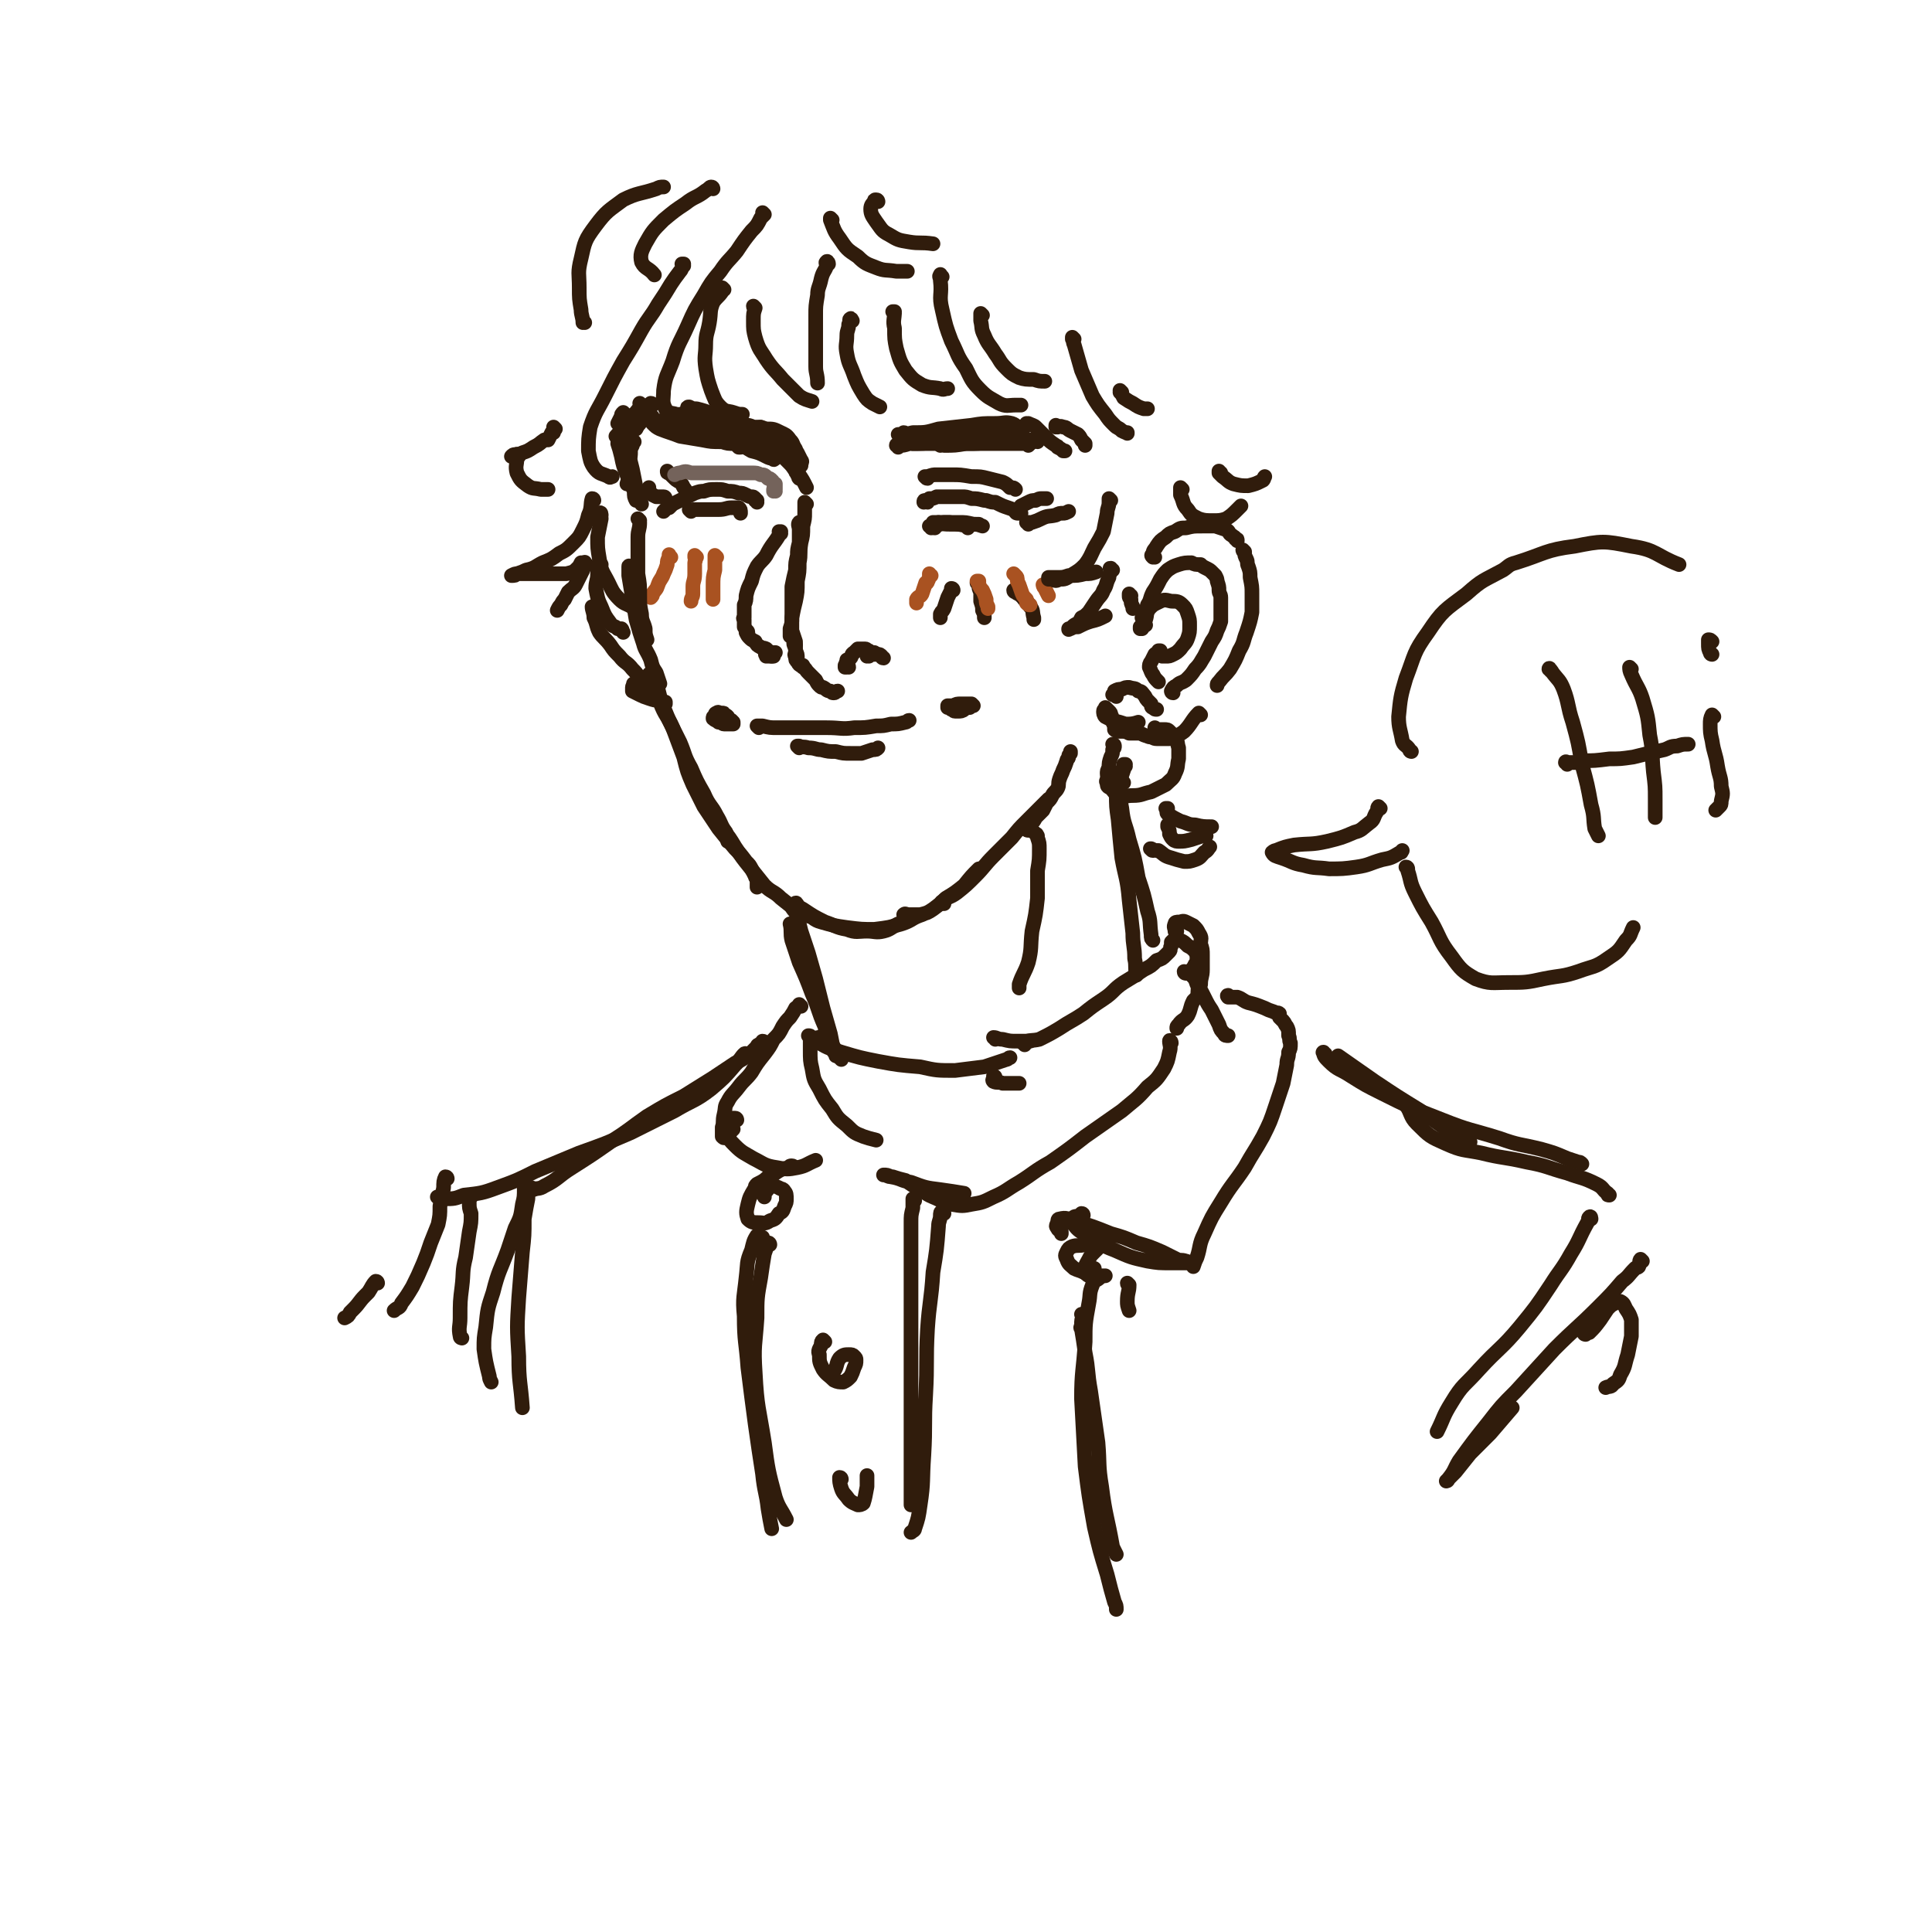 <svg viewBox='0 0 1054 1054' version='1.1' xmlns='http://www.w3.org/2000/svg' xmlns:xlink='http://www.w3.org/1999/xlink'><g fill='none' stroke='rgb(48,28,12)' stroke-width='8' stroke-linecap='round' stroke-linejoin='round'><path d='M420,239c0,0 0,0 -1,-1 0,0 1,1 1,1 0,0 -1,0 -1,0 -1,-2 -1,-2 -3,-3 -3,-2 -3,-2 -6,-3 -5,-2 -5,-2 -10,-4 -6,-2 -6,-2 -11,-3 -5,-2 -5,-2 -9,-3 -2,0 -2,0 -4,-1 -1,0 -1,0 -1,1 0,1 0,2 2,3 3,2 3,2 6,3 6,2 6,2 11,4 5,1 5,1 10,3 4,1 4,1 7,2 2,1 2,1 4,2 1,1 1,1 2,2 0,0 1,0 1,0 -1,-1 -1,0 -1,-1 -4,-1 -4,0 -7,-2 -5,-1 -5,-2 -9,-3 -7,-2 -7,-2 -14,-3 -6,-1 -6,-1 -13,-2 -1,0 -1,0 -2,-1 -4,0 -4,0 -8,-1 0,0 0,0 -1,0 0,-1 0,-1 0,-1 1,0 1,0 2,0 3,1 4,1 7,3 4,1 4,1 9,3 9,3 9,3 18,7 6,2 6,2 11,5 4,1 4,1 8,3 2,1 2,1 4,1 0,1 0,1 1,0 0,0 0,0 0,0 '/><path d='M357,231c-1,0 -1,-1 -1,-1 0,0 0,1 0,1 0,0 0,0 0,0 2,2 2,2 4,3 5,2 6,2 11,4 6,1 6,1 12,2 5,1 5,1 11,1 3,1 3,1 7,1 1,1 1,1 2,2 0,0 0,0 1,0 '/><path d='M356,228c0,-1 0,-1 -1,-1 0,0 0,0 0,0 -2,1 -2,0 -4,1 -1,1 -1,2 -2,3 -1,1 -1,1 -2,3 0,0 0,0 0,0 '/><path d='M356,221c0,0 0,-1 -1,-1 -1,2 0,3 -1,5 -2,2 -2,2 -4,4 -1,2 -1,2 -3,4 -1,1 -1,1 -2,2 0,1 -1,1 -1,2 0,0 0,-1 0,-1 0,0 0,0 0,0 '/><path d='M350,221c0,0 0,0 -1,-1 0,0 1,1 1,1 -3,4 -3,4 -6,7 -2,3 -2,3 -4,6 -2,2 -2,2 -3,3 -1,1 -1,1 -1,1 0,0 0,0 0,0 0,0 0,0 0,0 '/><path d='M341,226c0,0 -1,-1 -1,-1 -1,1 -1,1 -1,2 -1,2 -1,2 -2,4 0,0 0,0 0,0 '/><path d='M494,237c0,0 0,-1 -1,-1 0,0 1,1 1,1 -1,0 -2,0 -4,0 0,0 0,0 1,0 3,0 3,0 7,-1 7,0 7,0 14,-2 9,-1 9,-1 18,-2 6,-1 6,-1 13,-1 5,0 5,-1 9,0 3,1 2,2 4,3 1,0 1,0 2,0 '/><path d='M510,238c0,0 -1,-1 -1,-1 3,0 4,0 7,0 9,0 9,-1 17,-1 7,-1 7,-1 14,-1 4,0 4,0 9,0 '/><path d='M498,242c0,0 0,-1 -1,-1 0,0 1,1 1,1 5,0 6,0 11,0 8,0 8,0 16,0 8,0 8,0 15,0 6,0 6,0 12,0 4,0 4,0 8,0 1,0 1,0 2,0 0,0 -1,1 -1,1 '/><path d='M490,244c0,-1 0,-1 -1,-1 0,-1 1,0 1,0 3,0 3,0 6,-1 8,0 8,0 15,-1 9,-1 9,0 19,-1 8,0 8,0 16,0 6,0 6,0 12,0 3,0 3,0 7,0 0,0 0,1 1,1 '/><path d='M513,243c0,0 -1,-1 -1,-1 1,0 2,1 3,1 6,0 6,0 12,-1 7,0 7,0 13,-1 6,0 6,0 12,-1 3,0 3,0 5,0 '/><path d='M561,232c0,0 0,0 -1,-1 0,0 1,1 1,1 0,0 0,-1 0,-1 2,1 3,1 4,2 3,3 3,3 6,6 2,2 2,2 5,4 1,1 1,0 1,1 2,1 2,1 3,2 1,0 1,0 1,0 '/><path d='M577,233c0,0 -1,0 -1,-1 0,0 0,1 0,1 2,0 2,-1 4,0 2,0 2,1 4,2 2,1 2,1 4,2 1,1 1,1 2,3 1,1 1,1 2,2 0,0 0,0 0,1 '/><path d='M409,233c-1,0 -2,-1 -1,-1 0,0 1,0 3,1 4,0 4,0 7,1 4,0 4,0 8,2 2,1 3,1 5,4 2,2 1,2 3,5 0,2 1,2 1,4 0,2 0,2 0,4 0,0 0,0 0,0 '/><path d='M416,234c-1,0 -2,-1 -1,-1 0,0 1,1 1,1 4,2 4,2 7,3 4,3 4,2 8,5 2,2 2,3 4,5 1,2 1,2 2,4 1,1 0,1 0,3 '/><path d='M412,240c0,0 -1,-1 -1,-1 0,0 0,0 1,0 0,-1 0,-1 0,-1 1,0 1,0 1,0 1,1 1,1 3,2 1,0 1,0 1,0 4,3 3,3 7,6 3,3 3,3 6,6 2,2 2,2 4,5 0,1 1,1 1,2 1,1 0,1 1,2 0,0 0,0 0,0 '/><path d='M419,245c0,0 -1,-1 -1,-1 0,0 1,0 1,0 -1,0 -1,-1 -1,-2 -1,0 0,0 0,0 3,2 3,2 6,4 3,3 4,2 7,6 3,3 3,3 5,7 2,3 2,3 4,7 '/><path d='M440,275c0,0 -1,-1 -1,-1 0,2 0,3 0,6 0,3 0,3 -1,7 0,5 0,5 -1,9 -1,6 0,6 -1,11 0,5 0,5 -1,10 0,6 0,6 -1,11 -1,4 -1,4 -2,9 0,3 0,3 -1,6 0,1 0,1 0,3 0,0 0,0 0,1 '/><path d='M437,286c-1,0 -1,-1 -1,-1 -1,1 0,2 0,4 0,4 0,4 0,7 -1,4 -1,4 -1,7 -1,4 -1,4 -1,8 -1,4 -1,4 -2,9 0,3 0,3 0,7 0,3 0,3 0,6 0,3 0,3 0,6 0,2 0,2 0,5 1,3 1,3 2,6 0,3 0,3 0,5 1,2 1,2 1,4 0,2 0,2 1,3 0,1 1,1 2,1 '/><path d='M434,352c0,0 -1,-1 -1,-1 0,1 1,2 1,4 0,2 -1,2 0,3 0,2 0,2 1,3 1,2 1,1 3,3 2,1 1,1 3,3 2,2 2,2 4,4 1,2 1,2 2,3 1,1 1,1 2,1 2,1 2,2 4,2 1,1 1,1 2,1 1,0 1,-1 2,-1 '/><path d='M463,364c0,-1 -1,-2 -1,-1 0,0 0,0 0,1 0,0 -1,0 -1,0 0,0 0,0 0,-1 1,-1 0,-1 1,-2 0,0 0,0 0,-1 1,0 1,0 2,-1 1,-1 0,-2 2,-3 1,-1 1,-1 2,-2 1,0 1,0 2,0 1,0 1,0 2,0 1,0 1,1 2,1 1,1 1,1 2,1 1,0 1,0 1,0 '/><path d='M474,358c0,0 -1,-1 -1,-1 0,0 0,1 0,1 1,0 1,-1 1,-1 1,0 1,0 2,0 1,0 1,0 3,0 1,0 1,0 2,1 0,0 0,1 1,1 '/><path d='M426,291c0,0 -1,-1 -1,-1 0,0 1,0 1,0 0,1 -1,1 -1,2 -3,5 -4,5 -7,11 -2,3 -3,3 -5,6 -2,4 -2,4 -3,8 -2,4 -2,4 -3,8 0,2 0,3 -1,5 0,2 0,2 0,4 0,1 0,1 0,3 0,0 -1,0 0,1 0,1 0,1 0,1 0,2 0,2 0,3 '/><path d='M408,345c0,-1 -1,-1 -1,-1 0,-1 0,0 0,0 0,0 0,0 0,0 0,1 0,1 0,1 1,2 1,2 2,3 1,1 1,1 3,2 1,2 1,2 3,3 1,1 1,0 3,1 1,1 1,1 2,2 1,1 1,1 1,2 '/><path d='M422,358c0,0 0,-1 -1,-1 0,0 1,1 1,1 -1,0 -1,0 -2,0 -1,0 -1,0 -2,0 0,0 0,0 0,-1 0,0 -1,0 0,0 1,0 1,0 3,-1 1,0 1,0 2,0 '/><path d='M506,274c-1,0 -1,-1 -1,-1 -1,0 0,0 0,0 0,1 -1,1 -1,1 0,0 0,0 0,0 0,0 0,0 0,0 0,-1 0,-1 1,-1 1,0 1,0 2,-1 2,0 2,0 4,-1 3,0 3,0 6,0 3,0 3,0 6,0 1,0 1,0 2,0 2,0 2,0 5,1 3,0 3,0 7,1 0,0 0,0 1,0 3,1 3,1 5,1 4,2 4,2 7,3 3,1 3,1 5,2 1,1 1,1 2,1 '/><path d='M555,280c0,0 -1,0 -1,-1 0,0 0,0 1,0 1,-1 1,-1 2,-3 2,-1 2,-1 4,-2 2,-1 2,-1 4,-1 2,-1 2,-1 3,-1 1,0 1,0 2,0 0,0 0,0 1,0 '/><path d='M561,286c0,0 0,-1 -1,-1 0,0 1,0 1,0 1,0 1,0 2,0 3,-1 3,-1 5,-2 4,-2 4,-1 8,-2 2,-1 2,-1 4,-1 1,0 1,0 3,-1 '/><path d='M506,261c-1,0 -1,-1 -1,-1 -1,0 0,0 0,0 0,0 0,0 1,0 3,-1 3,-1 5,-1 4,0 4,0 8,0 5,0 5,0 11,1 5,0 5,0 9,1 4,1 4,1 8,2 2,1 2,1 4,3 2,0 2,0 3,1 '/><path d='M413,274c0,-1 -1,-1 -1,-1 0,-1 1,0 1,0 0,0 -1,0 -1,0 0,-1 0,-1 0,-1 -1,-1 -1,-1 -2,-1 -1,0 -1,0 -3,-1 -2,-1 -2,-1 -4,-1 -3,-1 -3,-1 -6,-1 -3,-1 -3,-1 -6,-1 -4,0 -4,0 -7,1 -2,0 -2,0 -5,1 -2,1 -2,1 -4,2 -2,1 -2,1 -4,2 -2,1 -2,1 -4,2 -1,1 -1,1 -2,2 -1,0 -1,0 -2,1 0,0 0,0 -1,1 0,0 0,0 0,0 0,0 0,0 0,0 '/><path d='M363,272c0,0 0,-1 -1,-1 0,0 0,0 0,0 0,0 0,0 0,0 -1,0 -1,0 -2,0 -1,0 -1,0 -2,0 -2,-1 -2,-1 -2,-1 -1,-1 -1,-1 -2,-2 0,0 0,0 0,-1 0,-1 0,-1 0,-1 '/><path d='M376,270c0,0 0,0 -1,-1 0,0 0,0 0,0 -1,-1 -1,-2 -2,-3 -1,-2 -1,-2 -2,-3 -2,-1 -2,-1 -4,-3 -1,-1 -1,-1 -2,-2 -1,0 -1,0 -1,-1 '/></g>
<g fill='none' stroke='rgb(116,99,91)' stroke-width='8' stroke-linecap='round' stroke-linejoin='round'><path d='M423,268c0,0 -1,-1 -1,-1 0,0 0,1 0,1 0,0 0,0 0,-1 0,0 0,0 1,0 0,-1 0,-1 0,-1 0,0 0,0 0,-1 0,0 0,0 0,0 0,0 0,0 0,0 0,0 0,0 0,-1 0,0 0,0 -1,0 0,-1 0,-1 -1,-2 -1,-1 -1,-1 -2,-1 -2,-2 -2,-2 -4,-2 -2,-1 -2,-1 -5,-1 -2,0 -2,0 -5,0 -3,0 -3,0 -6,0 -3,0 -3,0 -7,0 -4,0 -4,0 -8,0 -3,0 -3,0 -7,0 -3,-1 -3,-1 -6,0 -1,0 -1,0 -3,1 0,0 0,0 0,0 '/></g>
<g fill='none' stroke='rgb(48,28,12)' stroke-width='8' stroke-linecap='round' stroke-linejoin='round'><path d='M377,279c0,0 0,0 -1,-1 0,0 1,1 1,1 0,0 0,0 0,0 1,-1 1,-1 2,-1 3,0 3,0 6,0 3,0 3,0 7,0 4,0 4,-1 7,-1 2,0 3,0 4,0 1,1 1,1 1,3 '/><path d='M508,288c0,0 0,-1 -1,-1 0,0 1,0 1,0 0,0 0,0 0,0 1,-1 1,-1 1,-2 2,0 2,0 4,0 2,0 2,0 5,0 5,1 5,1 10,2 0,0 0,0 0,1 '/><path d='M510,288c0,0 -1,-1 -1,-1 0,0 0,0 0,0 1,0 1,0 2,-1 3,-1 3,-1 5,-1 4,0 4,0 7,0 4,0 4,0 8,1 2,0 2,0 5,1 '/><path d='M513,286c0,-1 -1,-1 -1,-1 0,0 0,0 0,0 3,1 3,1 7,1 4,0 4,0 9,0 3,0 3,0 6,0 '/><path d='M398,393c-1,0 -1,-1 -1,-1 0,0 0,0 0,0 0,0 0,1 0,1 0,0 0,-1 0,-1 0,0 0,0 0,-1 -1,-1 -1,-1 -2,-1 0,-1 0,-1 -1,-1 0,0 0,0 -1,0 0,0 0,0 0,0 -1,0 -1,-1 -2,0 -1,0 -1,1 -1,2 -1,0 -1,0 -1,1 1,1 2,1 3,2 2,0 2,1 3,1 2,0 2,0 4,0 0,0 0,0 1,0 0,0 0,0 0,-1 0,0 0,0 0,0 0,0 0,0 -1,-1 0,0 0,0 0,0 '/><path d='M414,397c0,0 -1,-1 -1,-1 1,0 2,0 3,0 4,1 4,1 8,1 6,0 6,0 12,0 8,0 8,0 15,0 8,0 8,1 15,0 6,0 6,0 12,-1 4,0 4,0 8,-1 4,0 4,0 8,-1 1,0 1,-1 2,-1 '/><path d='M521,387c0,0 -1,-1 -1,-1 0,0 1,0 1,0 -1,1 -1,0 -1,0 -1,0 -1,0 -1,0 0,0 1,0 2,0 1,0 1,1 3,0 2,0 2,1 4,0 1,0 1,0 1,0 1,-1 1,-1 1,-1 0,0 1,0 1,0 0,0 0,0 0,0 -1,-1 -1,-1 -1,-1 -2,0 -2,0 -3,0 -2,0 -2,0 -3,1 -2,0 -2,0 -3,1 -1,0 -1,0 -1,0 -1,1 -1,1 -1,1 1,0 1,1 2,1 1,0 1,0 2,0 1,0 2,0 3,-1 0,0 0,-1 1,-1 0,-1 0,-1 0,-1 0,-1 0,-1 0,-1 -1,0 -2,0 -3,0 -2,0 -2,0 -4,1 -2,0 -2,0 -3,0 0,0 0,0 0,1 0,0 0,0 0,0 '/><path d='M520,322c0,0 0,-1 -1,-1 0,0 1,0 0,1 -1,2 -1,2 -2,4 -1,3 -1,3 -2,6 -1,2 -1,1 -2,3 0,1 0,1 0,2 0,0 0,0 0,0 '/><path d='M534,319c0,0 -1,-1 -1,-1 0,0 1,0 1,1 0,2 0,2 1,4 0,3 0,3 0,5 1,3 1,3 1,5 1,2 1,2 1,4 0,0 0,0 0,0 '/><path d='M554,323c0,0 -1,0 -1,-1 0,0 1,1 1,1 1,1 2,1 3,2 1,1 1,1 1,1 2,3 3,2 4,5 2,2 1,3 2,6 0,0 0,0 0,1 '/></g>
<g fill='none' stroke='rgb(169,82,33)' stroke-width='8' stroke-linecap='round' stroke-linejoin='round'><path d='M366,304c-1,-1 -1,-1 -1,-1 0,-1 0,0 0,0 0,0 0,0 0,0 0,0 0,0 0,1 -1,2 -1,2 -1,4 -1,3 -1,3 -2,5 -1,3 -2,3 -3,6 -1,3 -1,2 -3,5 0,1 0,1 -1,2 '/><path d='M380,304c0,0 -1,-1 -1,-1 0,0 0,0 0,1 1,2 0,2 0,3 0,3 0,3 0,6 0,4 -1,4 -1,7 0,2 0,2 0,4 0,2 -1,2 -1,4 '/><path d='M391,304c0,0 -1,-1 -1,-1 0,1 0,1 0,2 0,3 0,3 0,6 -1,4 -1,4 -1,9 0,3 0,3 0,7 '/><path d='M508,314c0,0 -1,0 -1,-1 0,0 0,1 0,1 0,1 0,2 -1,3 0,1 0,1 -1,1 -1,3 -1,3 -2,6 -1,2 -2,1 -3,3 0,1 0,1 0,2 0,0 0,0 0,0 '/><path d='M534,318c0,-1 -1,-1 -1,-1 0,0 1,0 1,0 0,1 0,1 0,2 1,2 1,2 2,3 1,2 1,2 2,5 0,2 0,2 1,4 0,0 0,0 0,1 '/><path d='M554,314c0,0 -1,-1 -1,-1 0,0 0,0 1,1 1,1 1,1 1,3 1,2 1,2 2,5 1,3 1,3 3,5 0,1 0,1 0,2 1,1 1,1 2,1 '/><path d='M570,320c0,0 -1,-1 -1,-1 0,0 0,1 1,2 1,2 1,2 2,4 '/></g>
<g fill='none' stroke='rgb(48,28,12)' stroke-width='8' stroke-linecap='round' stroke-linejoin='round'><path d='M452,144c0,-1 -1,-2 -1,-1 -1,0 0,1 0,2 -1,3 -2,3 -3,7 -1,5 -2,5 -2,9 -1,6 -1,6 -1,11 0,7 0,7 0,13 0,8 0,8 0,15 0,4 1,4 1,9 '/><path d='M465,175c0,0 -1,-2 -1,-1 -1,0 0,1 -1,3 0,3 -1,3 -1,6 0,5 -1,5 0,10 1,6 2,6 4,12 2,5 2,5 5,10 2,3 2,3 5,5 2,1 2,1 4,2 '/><path d='M488,171c0,0 0,-1 -1,-1 0,0 1,0 1,0 0,4 -1,5 0,9 0,6 0,6 1,11 2,7 2,7 5,12 4,5 4,5 9,8 5,2 5,1 10,2 2,1 2,0 4,0 '/><path d='M417,117c0,0 -1,0 -1,-1 0,0 1,1 1,1 -1,1 -1,1 -2,2 -2,4 -2,4 -5,7 -4,5 -4,5 -8,11 -4,5 -5,5 -9,11 -5,6 -5,6 -9,13 -5,8 -5,8 -9,17 -4,9 -5,9 -8,19 -3,8 -4,8 -5,16 0,5 -1,6 1,10 2,3 3,2 6,3 1,1 1,0 2,0 '/><path d='M395,158c0,0 -1,-1 -1,-1 0,0 1,1 0,2 -2,3 -3,3 -5,6 -2,5 -1,5 -2,11 -1,6 -2,6 -2,12 0,6 -1,6 0,13 1,6 1,6 3,12 2,5 2,6 5,9 3,3 4,2 7,3 3,1 3,1 5,1 '/><path d='M412,168c0,0 -1,0 -1,-1 0,0 1,1 1,1 -1,3 -1,3 -1,7 0,5 0,5 1,9 2,7 3,7 6,12 4,6 5,6 9,11 5,5 5,5 9,9 3,2 4,2 7,3 '/><path d='M373,145c0,-1 0,-1 -1,-1 0,0 1,0 1,0 -1,2 -1,3 -2,4 -3,4 -3,4 -5,7 -3,5 -3,5 -7,11 -4,7 -5,7 -9,14 -5,9 -5,9 -10,17 -5,9 -5,9 -10,19 -4,8 -5,8 -8,17 -1,6 -1,7 -1,13 1,5 1,6 3,9 3,4 4,3 8,5 1,1 1,0 2,0 '/><path d='M514,151c-1,0 -1,-2 -1,-1 -1,1 0,1 0,3 1,8 -1,8 1,16 2,9 2,9 5,17 4,8 3,8 8,15 3,6 3,7 8,12 4,4 5,4 10,7 4,2 5,1 9,1 2,0 2,0 3,0 '/><path d='M536,172c0,0 -1,-1 -1,-1 0,1 0,2 0,4 1,4 0,4 2,8 2,5 3,5 6,10 3,4 2,4 6,8 3,3 3,3 7,5 3,1 4,1 8,1 3,1 3,1 6,1 '/><path d='M586,185c0,0 -1,-1 -1,-1 0,0 0,0 0,1 1,1 0,1 1,3 2,7 2,7 4,14 3,7 3,7 6,14 3,5 3,5 7,10 2,3 2,3 5,6 2,2 2,1 4,3 2,1 2,1 3,1 0,1 0,0 0,0 '/><path d='M612,214c0,0 0,0 -1,-1 0,0 1,1 1,1 0,0 -1,0 -1,0 1,1 1,1 2,3 3,2 3,2 5,3 3,2 3,2 6,3 1,0 1,0 2,0 '/><path d='M324,273c0,0 0,-1 -1,-1 -1,3 0,5 -2,9 -1,4 -1,4 -3,8 -2,4 -2,4 -5,7 -4,4 -4,4 -8,6 -4,3 -4,3 -9,5 -4,2 -4,3 -9,4 -2,1 -2,1 -5,2 -1,0 -1,0 -3,1 0,0 0,0 0,0 0,0 0,0 0,0 2,0 2,0 3,-1 2,0 2,0 4,0 4,0 4,0 8,0 4,0 4,0 8,0 4,0 4,0 7,0 4,-1 4,-1 6,-3 1,-1 1,-1 2,-3 '/><path d='M320,308c-1,0 -1,-2 -1,-1 -1,1 0,2 -1,4 -2,4 -2,4 -4,8 -1,2 -2,2 -4,4 -1,2 -1,2 -2,4 -1,1 -1,1 -2,3 -1,1 -1,1 -2,3 0,0 0,0 0,0 '/><path d='M328,308c0,0 -1,-1 -1,-1 0,0 0,1 0,1 0,2 -1,2 -1,5 0,4 -1,4 -1,8 1,5 1,6 3,10 2,5 2,5 5,9 1,2 2,1 4,3 1,0 1,0 2,0 1,1 0,1 1,2 '/><path d='M328,281c0,0 0,-2 -1,-1 0,0 1,1 1,3 -1,5 -1,5 -2,10 0,6 0,6 1,12 1,7 2,7 5,13 2,4 2,5 6,9 3,3 4,2 8,5 '/><path d='M606,273c0,0 -1,-1 -1,-1 0,0 0,1 0,2 0,3 -1,3 -1,6 -1,5 -1,5 -2,10 -2,4 -2,4 -5,9 -2,4 -2,5 -5,9 -3,3 -3,3 -8,6 -3,2 -3,2 -6,2 -2,1 -2,1 -4,0 -1,0 -1,0 -2,0 0,0 0,-1 0,-1 0,0 1,0 1,0 2,0 2,0 4,0 3,0 3,0 6,-1 5,0 5,0 9,-1 3,0 3,0 6,-1 '/><path d='M607,311c-1,0 -1,-1 -1,-1 -1,0 0,0 0,1 0,2 -1,2 -1,4 -2,4 -1,4 -3,7 -1,3 -2,3 -4,6 -2,3 -2,3 -4,6 -2,2 -2,2 -4,3 -1,2 -1,2 -2,3 -2,1 -2,1 -3,2 -1,1 -1,1 -2,1 0,1 0,0 0,0 0,0 0,0 1,0 2,-1 2,-1 4,-1 4,-2 4,-2 7,-3 4,-1 4,-1 8,-3 '/><path d='M617,325c0,0 -1,0 -1,-1 0,0 0,1 0,1 0,0 0,0 0,0 0,1 0,1 1,2 0,2 0,2 1,4 0,1 0,1 0,1 '/><path d='M346,241c0,0 -1,-1 -1,-1 0,0 0,0 0,0 0,1 0,1 0,2 -1,0 0,0 0,1 -1,2 -1,2 -1,3 0,3 0,3 -1,6 0,4 1,4 0,7 0,2 0,2 -1,5 '/><path d='M338,238c0,0 -1,-1 -1,-1 0,0 0,0 0,1 1,2 0,2 0,4 1,3 1,3 2,7 1,5 1,5 3,10 2,4 2,4 4,9 0,3 0,3 1,5 '/><path d='M343,244c0,0 -1,0 -1,-1 0,0 1,1 1,1 0,2 0,2 0,4 1,4 1,4 2,8 1,5 1,5 2,10 1,4 1,4 3,9 '/><path d='M349,284c0,0 -1,-1 -1,-1 0,0 1,1 1,2 0,4 -1,4 -1,8 0,5 0,5 0,9 0,5 0,5 0,11 1,6 1,6 1,12 0,5 0,5 1,10 0,4 1,4 2,8 0,3 0,3 1,6 '/><path d='M344,310c0,0 -1,-2 -1,-1 0,1 0,2 0,5 1,6 1,6 2,12 1,6 1,6 2,12 2,7 2,7 4,13 1,4 2,4 4,9 1,4 1,4 3,7 1,3 1,3 2,6 '/><path d='M357,368c-1,0 -1,-2 -1,-1 -1,0 0,1 0,3 1,3 2,3 3,6 1,4 1,4 2,8 2,4 2,4 4,9 3,6 3,6 6,12 3,7 2,7 6,14 3,7 3,7 7,14 3,7 4,6 7,12 3,5 2,5 5,9 1,3 1,3 1,5 '/><path d='M355,369c0,0 -1,-2 -1,-1 1,1 1,2 2,4 2,6 2,6 4,11 3,8 4,7 7,14 3,8 3,8 6,16 2,8 2,8 5,15 3,6 3,6 6,12 4,6 4,6 8,12 4,5 4,5 9,11 3,3 3,3 6,7 2,2 2,2 3,4 1,2 1,2 2,4 0,1 1,1 1,3 0,1 0,1 0,3 '/><path d='M394,452c0,0 0,0 -1,-1 0,0 1,1 1,1 4,5 4,5 7,10 4,6 4,6 8,11 4,5 4,5 8,10 4,4 5,3 9,7 5,4 5,4 9,7 '/><path d='M435,494c0,-1 -1,-2 -1,-1 1,1 2,2 4,3 6,4 6,4 12,7 6,2 6,3 12,4 5,2 6,1 11,1 4,0 5,1 9,0 4,-1 4,-2 8,-4 '/><path d='M442,500c-1,0 -2,-1 -1,-1 2,1 3,3 7,4 7,2 7,2 14,3 8,1 8,1 15,1 8,-1 8,-1 15,-3 6,-2 5,-3 11,-5 '/><path d='M494,500c0,-1 -1,-1 -1,-1 1,-1 1,0 3,0 3,0 3,0 6,0 4,-1 4,-1 7,-3 4,-3 4,-3 7,-6 5,-3 5,-3 10,-7 4,-5 4,-5 8,-9 '/><path d='M515,493c0,-1 -2,-1 -1,-1 3,-3 4,-2 8,-5 5,-4 5,-4 10,-9 5,-5 5,-6 10,-11 5,-5 5,-5 10,-10 4,-5 4,-5 8,-9 3,-3 3,-3 7,-7 2,-2 2,-2 5,-5 '/><path d='M561,453c-1,0 -2,-1 -1,-1 0,-1 1,-1 2,-2 2,-2 2,-2 3,-4 2,-2 2,-2 4,-4 1,-2 1,-2 2,-4 2,-2 2,-2 3,-4 1,-2 2,-2 3,-4 1,-2 0,-2 1,-5 1,-3 1,-2 2,-5 1,-2 1,-2 2,-5 0,-1 1,-1 1,-2 0,-1 0,-1 1,-2 0,0 0,0 0,-1 '/><path d='M630,304c0,0 -1,-1 -1,-1 0,0 1,1 0,1 0,0 0,0 0,0 -1,-1 -1,-1 0,-2 0,-2 1,-2 2,-4 2,-3 2,-3 5,-5 2,-2 2,-2 5,-3 3,-2 3,-2 6,-2 4,-1 4,-1 9,-1 4,0 4,0 7,0 3,1 3,1 6,2 2,1 1,2 3,3 1,1 2,1 2,2 1,0 1,0 1,1 '/><path d='M679,301c0,0 -1,-1 -1,-1 0,0 0,1 1,1 0,2 0,2 1,4 1,2 0,2 1,4 1,3 1,3 1,6 1,5 1,5 1,9 0,5 0,5 0,10 -1,5 -1,5 -3,11 -2,5 -1,5 -4,10 -2,5 -2,5 -5,10 -3,4 -3,3 -6,7 -1,1 -1,1 -1,2 '/><path d='M655,390c0,0 -1,-1 -1,-1 -4,4 -4,6 -8,10 -4,3 -4,2 -8,4 -2,0 -2,0 -3,0 -2,0 -2,0 -4,0 -2,0 -2,-1 -4,-1 -3,-1 -3,-1 -5,-2 -3,0 -3,0 -6,0 -2,-1 -2,-1 -4,-1 -1,0 -1,0 -2,0 -1,-1 -1,0 -2,-1 0,-1 0,-1 0,-2 -1,-2 -1,-2 -1,-3 -1,-2 0,-2 -1,-3 0,-1 0,-1 -1,-2 '/><path d='M604,387c0,0 -1,-1 -1,-1 0,0 0,0 0,0 0,1 -1,1 -1,2 0,1 0,2 1,3 2,1 2,1 4,2 4,1 4,1 7,2 3,0 4,0 7,-1 '/><path d='M609,380c0,-1 0,-1 -1,-1 0,0 0,0 0,0 -1,0 -1,0 -1,0 1,-1 1,-2 1,-2 2,-1 2,-1 4,-1 2,-1 2,-1 4,-1 3,1 3,0 5,2 2,0 2,1 3,2 1,1 1,2 2,3 1,1 1,1 2,2 0,1 0,2 1,2 1,1 1,1 2,1 0,0 0,0 0,0 '/><path d='M640,378c-1,0 -1,-1 -1,-1 0,0 0,0 0,0 0,0 0,0 0,0 0,0 0,0 0,0 1,-2 1,-2 3,-3 2,-2 2,-1 5,-3 3,-3 3,-3 5,-6 3,-3 3,-4 5,-7 2,-4 2,-4 4,-8 2,-3 2,-3 3,-6 1,-2 1,-2 2,-5 0,-2 0,-2 0,-4 0,-2 0,-2 0,-4 0,-2 0,-2 0,-5 0,-2 -1,-2 -1,-4 0,-2 0,-2 -1,-5 0,-1 0,-1 -1,-3 -1,-1 -1,-1 -2,-2 -1,-1 -1,-1 -3,-2 -2,-1 -2,-1 -3,-2 -3,0 -3,0 -5,-1 -3,0 -4,0 -7,1 -3,1 -3,1 -6,3 -2,2 -2,2 -4,5 -2,4 -2,4 -4,7 -2,4 -1,4 -3,7 -1,4 -1,4 -3,7 '/><path d='M623,343c0,0 -1,-1 -1,-1 0,0 0,1 0,1 '/><path d='M625,341c0,0 -1,-1 -1,-1 0,-1 0,-1 1,-2 1,-3 0,-3 2,-6 2,-2 2,-2 4,-3 4,-2 4,-2 8,-1 3,0 4,0 6,2 2,2 2,2 3,5 1,3 1,3 1,6 0,4 0,4 -1,7 -1,3 -2,3 -4,6 -2,2 -2,2 -4,3 -2,1 -2,1 -4,1 -1,0 -1,0 -2,0 -1,-1 -1,-1 -1,-2 0,0 0,0 0,-1 -1,0 -1,0 -1,0 0,0 0,0 0,1 -1,1 -1,0 -2,1 -1,2 -1,2 -2,4 -1,1 -1,2 -1,3 1,2 1,3 2,4 1,2 1,2 3,4 '/><path d='M324,332c0,0 0,-1 -1,-1 0,2 1,3 1,6 2,4 1,4 3,8 2,3 3,3 6,7 2,3 2,3 5,6 3,4 4,3 7,7 2,2 2,2 4,5 2,2 2,2 3,5 1,1 1,1 2,2 '/><path d='M347,374c-1,0 -1,-1 -1,-1 -1,0 0,0 0,1 0,0 -1,0 -1,1 0,1 0,1 0,2 2,1 2,1 4,2 2,1 2,1 5,2 3,1 3,1 5,1 2,0 2,0 3,1 1,0 1,0 1,0 0,1 0,1 0,1 '/><path d='M631,398c0,0 -1,-1 -1,-1 0,0 1,1 1,1 2,0 2,0 4,0 2,0 2,0 3,1 2,2 2,2 3,4 2,2 1,2 2,5 0,3 0,3 0,6 -1,4 0,4 -2,8 -1,3 -2,3 -5,6 -4,2 -4,2 -8,4 -5,1 -5,2 -10,2 -4,0 -4,1 -8,0 -2,-1 -2,-2 -4,-4 -2,-1 -2,-1 -2,-3 -1,-1 0,-1 0,-2 '/><path d='M608,407c0,0 0,-1 -1,-1 0,0 1,0 1,1 0,0 0,0 0,0 0,1 0,1 -1,2 0,2 0,2 -1,4 -1,3 -1,3 -1,6 -1,1 -1,2 -1,3 0,2 1,2 2,3 3,1 3,1 6,1 0,1 0,1 1,1 '/><path d='M614,418c0,0 0,-1 -1,-1 0,0 1,0 1,0 -1,3 -1,3 -2,6 -1,4 -1,4 -1,7 0,5 0,6 1,11 1,9 2,8 4,17 3,10 3,10 5,21 3,9 3,9 5,18 2,6 1,6 2,13 0,2 0,2 1,3 '/><path d='M610,423c0,-1 -1,-2 -1,-1 0,0 0,1 0,3 0,4 0,4 0,8 0,7 0,7 1,14 1,11 1,11 2,21 2,11 3,11 4,23 1,9 1,9 2,18 0,7 1,7 1,14 1,4 0,5 1,9 '/><path d='M433,496c0,0 -1,-2 -1,-1 1,2 2,2 3,5 1,4 1,4 2,8 2,6 2,6 4,12 2,7 2,7 4,14 2,8 2,8 4,16 2,7 2,7 4,14 1,5 1,5 2,10 1,1 1,1 1,2 '/><path d='M432,505c-1,0 -1,-1 -1,-1 0,0 0,0 0,0 1,4 0,5 1,9 2,6 2,6 4,12 4,9 4,9 7,17 4,9 3,9 7,18 2,7 2,7 6,13 1,3 1,3 3,5 '/><path d='M566,456c0,0 -1,-2 -1,-1 0,0 1,1 1,2 1,3 1,3 1,6 0,6 0,6 -1,12 0,8 0,8 0,15 -1,9 -1,9 -3,18 -1,9 0,9 -2,17 -2,6 -3,6 -5,12 0,1 0,1 0,2 '/><path d='M543,567c0,-1 -1,-1 -1,-1 2,0 2,1 5,1 4,1 4,1 8,1 4,0 4,0 7,0 '/><path d='M543,588c0,0 0,-1 -1,-1 0,0 0,1 0,1 0,1 -1,1 0,2 2,1 3,0 5,1 4,0 4,0 7,0 1,0 1,0 2,0 '/><path d='M437,549c0,0 -1,0 -1,-1 0,0 1,1 0,1 0,0 -1,0 -2,1 -1,2 -1,2 -3,5 -2,2 -2,2 -4,5 -2,4 -2,4 -5,7 -2,4 -2,4 -5,8 -4,5 -4,5 -7,10 -3,4 -4,4 -7,8 -3,4 -4,4 -6,8 -2,3 -1,3 -2,7 -1,4 0,4 -1,7 0,3 0,3 0,5 1,1 1,1 2,0 1,0 1,-1 2,-2 1,-1 1,-1 2,-2 '/><path d='M402,611c0,0 0,-1 -1,-1 0,0 0,0 -1,0 -1,1 -1,1 -2,2 -1,1 -1,1 -1,3 0,1 -1,2 0,3 1,4 1,4 4,7 4,4 5,4 10,7 6,3 6,4 13,5 5,1 6,1 11,0 5,-1 5,-2 10,-4 '/><path d='M442,566c0,-1 0,-1 -1,-1 0,0 1,0 1,1 0,3 0,4 0,7 0,5 0,6 1,10 1,6 1,6 4,11 3,6 3,6 7,11 3,5 3,5 8,9 4,4 4,4 9,6 3,1 3,1 7,2 '/><path d='M450,566c-1,0 -1,-1 -1,-1 -1,0 -1,1 -2,1 -1,0 -2,0 -2,1 0,1 1,1 2,2 5,3 6,3 12,5 10,3 10,3 20,5 11,2 11,2 23,3 9,2 9,2 19,2 8,-1 8,-1 16,-2 6,-2 6,-2 12,-4 1,0 1,-1 2,-1 '/><path d='M559,570c0,0 -1,-1 -1,-1 4,-2 5,-1 9,-2 6,-3 6,-3 11,-6 6,-4 7,-4 13,-8 5,-4 5,-4 11,-8 6,-4 5,-5 11,-9 5,-3 5,-3 11,-7 4,-2 4,-2 7,-5 3,-1 3,-1 5,-3 1,-1 1,-1 2,-2 1,-1 0,-2 1,-3 0,-1 0,-1 0,-2 1,-1 1,-1 1,-1 0,0 0,0 0,0 0,0 0,0 1,0 0,0 0,-1 1,0 1,0 1,0 2,0 2,1 2,1 4,3 2,1 2,1 4,3 1,2 1,2 1,4 0,1 0,2 -1,3 -1,2 -1,2 -2,3 '/><path d='M642,508c0,0 -1,0 -1,-1 0,0 0,1 0,1 0,-2 -1,-2 0,-4 0,-1 1,-1 2,-1 2,0 2,-1 4,0 2,1 2,1 4,2 2,2 2,2 3,4 2,3 1,3 1,6 1,3 1,3 1,6 0,1 0,1 0,2 0,3 0,3 0,6 0,4 -1,4 -1,8 -1,1 -1,1 -1,1 -1,3 0,3 -1,6 -1,1 -1,1 -2,2 -2,4 -1,4 -3,8 -2,3 -3,2 -5,5 -1,1 -1,1 -1,2 '/><path d='M639,569c0,-1 -1,-2 -1,-1 0,2 1,3 0,6 -1,5 -1,5 -3,9 -4,6 -4,6 -9,10 -6,7 -7,7 -14,13 -10,7 -10,7 -20,14 -9,7 -9,7 -19,14 -9,5 -9,6 -17,11 -7,4 -7,5 -14,8 -6,3 -6,3 -12,4 -5,1 -5,1 -11,0 -5,-1 -5,-2 -10,-4 -5,-2 -4,-3 -9,-5 -3,-2 -3,-2 -6,-4 -4,-1 -4,-1 -7,-2 -2,0 -2,0 -4,-1 0,0 -1,0 -1,0 2,0 2,0 4,1 6,1 5,2 11,3 8,3 8,3 16,4 7,1 7,1 13,2 '/><path d='M647,531c0,0 -1,0 -1,-1 0,0 1,1 1,1 2,0 2,0 3,1 2,2 2,2 3,5 2,3 2,3 4,7 2,4 2,4 4,7 2,4 2,4 4,8 1,3 1,3 3,5 0,1 1,1 2,1 '/><path d='M671,544c-1,0 -1,0 -1,-1 -1,0 0,1 0,1 1,0 1,0 1,0 2,0 2,0 4,0 3,1 3,2 6,3 4,1 4,1 9,3 2,1 2,1 5,2 1,1 2,0 3,1 0,1 0,1 0,2 1,1 1,1 2,2 1,1 1,2 2,3 1,2 1,2 1,5 1,2 0,2 1,4 0,3 0,3 -1,5 0,4 -1,3 -1,7 -1,5 -1,5 -2,10 -2,6 -2,6 -4,12 -3,9 -3,9 -7,17 -5,9 -5,8 -10,17 -6,9 -7,9 -13,19 -5,8 -5,8 -9,17 -3,6 -2,7 -4,13 -1,2 -1,2 -2,5 '/><path d='M591,663c0,0 0,-1 -1,-1 0,0 0,0 -1,1 -2,1 -3,0 -4,2 -1,0 -1,1 0,2 3,4 3,4 8,7 7,4 7,5 15,8 9,4 9,4 18,6 6,1 6,1 13,1 3,0 4,0 7,0 1,0 1,0 2,0 0,-1 -1,-1 -1,-1 -3,-1 -3,0 -5,-1 -4,-2 -4,-2 -8,-4 -7,-3 -7,-3 -14,-5 -7,-3 -7,-3 -14,-5 -10,-4 -10,-4 -20,-7 -4,-1 -4,-2 -8,-1 -1,0 -1,1 -1,2 -1,2 -1,2 0,3 0,1 1,1 2,2 0,0 0,0 0,1 '/><path d='M417,569c0,0 0,-1 -1,-1 0,0 0,0 0,1 -1,0 -1,0 -2,1 -1,0 -1,1 -1,1 -2,2 -2,2 -4,4 -4,3 -4,3 -8,5 -6,4 -6,4 -12,8 -8,5 -8,5 -16,10 -10,5 -10,5 -20,11 -10,7 -9,7 -20,14 -10,7 -10,7 -21,14 -8,5 -7,6 -15,10 -3,2 -4,1 -7,2 0,0 0,0 0,0 '/><path d='M407,576c0,0 0,-2 -1,-1 -2,2 -2,3 -5,6 -6,7 -6,7 -13,13 -9,7 -10,6 -20,12 -12,6 -12,6 -24,12 -14,6 -14,6 -28,11 -12,5 -12,5 -24,10 -10,5 -10,5 -21,9 -8,3 -9,3 -18,4 -5,2 -5,2 -11,2 -2,0 -2,0 -3,-1 -1,0 0,0 0,0 '/><path d='M257,653c0,0 -1,-1 -1,-1 0,0 0,1 0,2 0,1 0,1 0,2 0,3 0,3 1,6 0,5 0,5 -1,10 -1,7 -1,7 -2,14 -2,8 -1,8 -2,16 -1,8 -1,8 -1,17 0,5 -1,5 0,10 0,1 1,1 1,1 '/><path d='M287,647c0,0 -1,-1 -1,-1 0,0 0,0 0,0 1,1 0,1 0,2 0,5 0,5 -1,9 -1,7 -1,7 -4,13 -2,6 -2,6 -4,12 -4,11 -5,11 -8,23 -3,9 -3,9 -4,19 -1,6 -1,6 -1,12 1,7 1,7 3,15 0,1 0,1 1,3 '/><path d='M291,649c-1,0 -1,-1 -1,-1 -2,2 -2,3 -2,6 -1,5 -1,5 -2,11 0,9 0,9 -1,18 -1,12 -1,12 -2,25 -1,16 -1,16 0,32 0,14 1,14 2,28 '/><path d='M499,655c0,0 -1,-1 -1,-1 0,2 0,2 0,5 -1,4 -1,4 -1,8 0,7 0,7 0,14 0,12 0,12 0,24 0,17 0,17 0,33 0,15 0,15 0,31 0,15 0,15 0,30 0,11 0,11 0,22 '/><path d='M515,662c-1,-1 -1,-2 -1,-1 -1,0 -1,1 -1,2 0,3 -1,3 -1,6 -1,13 -1,13 -3,25 -1,16 -2,16 -3,31 -1,18 0,18 -1,36 -1,16 0,16 -1,33 -1,14 0,14 -2,27 -1,7 -1,7 -3,13 0,1 -1,1 -2,2 '/><path d='M450,732c0,0 -1,-1 -1,-1 -1,1 -1,1 -1,3 -1,2 -2,3 -1,5 0,4 0,4 2,8 2,3 3,3 6,6 2,1 3,1 5,1 2,-1 2,-1 4,-3 1,-2 1,-2 2,-5 1,-2 1,-2 1,-4 0,-1 0,-1 -1,-2 -1,-1 -1,-1 -3,-1 -2,0 -3,0 -5,2 -2,3 -1,4 -3,7 '/><path d='M459,807c0,0 0,-1 -1,-1 0,2 0,3 1,6 1,3 2,3 4,6 2,2 3,2 5,3 1,0 2,0 3,-1 1,-3 1,-4 2,-9 0,-3 0,-3 0,-6 '/><path d='M433,637c0,0 0,-1 -1,-1 -1,0 -1,0 -2,1 -4,1 -4,1 -7,3 -2,1 -2,1 -3,1 -3,3 -3,3 -7,5 -1,1 -1,1 -1,2 -3,5 -3,5 -4,9 -1,4 -1,5 0,8 2,2 3,2 6,2 3,0 3,1 6,-1 3,-1 3,-1 5,-4 2,-1 2,-1 3,-4 1,-2 1,-2 1,-4 0,-2 0,-3 -1,-4 -1,-2 -2,-1 -3,-2 -2,-1 -3,-1 -4,-1 -2,1 -2,2 -4,4 0,1 0,1 0,2 '/><path d='M416,676c0,0 0,-1 -1,-1 0,0 1,0 1,0 -1,0 -2,-2 -3,-1 -2,3 -2,4 -3,8 -3,7 -2,7 -3,15 -1,10 -2,11 -1,21 0,14 1,14 2,28 2,16 2,16 4,31 2,14 2,14 4,27 1,10 2,10 3,19 1,6 1,6 2,11 '/><path d='M420,679c0,0 0,-1 -1,-1 0,0 0,0 0,1 -1,2 -1,2 -2,5 -1,6 -1,6 -2,13 -2,11 -2,11 -2,22 -1,15 -2,15 -1,30 1,19 2,19 5,38 2,15 2,15 6,30 2,6 3,6 6,12 '/><path d='M596,680c0,0 0,-1 -1,-1 -1,0 -1,0 -3,0 -4,1 -4,0 -7,1 -2,1 -2,1 -3,3 -1,2 -1,2 0,4 1,3 2,3 4,5 2,1 3,1 5,2 2,0 2,1 4,0 1,-1 1,-1 2,-2 '/><path d='M601,679c0,0 0,0 -1,-1 0,0 1,1 1,1 -2,2 -2,2 -4,4 -2,2 -2,2 -3,4 -1,2 -2,3 -2,5 0,2 0,3 2,4 2,1 2,0 5,0 2,0 2,0 4,0 '/><path d='M600,697c0,0 -1,0 -1,-1 0,0 1,1 1,1 -2,2 -3,1 -4,4 -2,5 -1,5 -2,10 -2,11 -2,11 -2,21 -1,16 -2,16 -2,31 1,19 1,19 2,37 2,16 2,16 5,33 3,13 3,13 7,26 2,8 2,8 4,15 1,2 1,2 1,4 '/><path d='M591,718c0,0 0,0 -1,-1 0,0 1,1 1,1 -1,2 -1,2 -1,5 0,1 -1,1 0,2 1,6 1,6 2,13 2,10 1,10 3,21 2,14 2,14 4,28 1,12 0,12 2,24 2,16 3,16 6,33 1,2 1,2 2,4 '/><path d='M616,701c0,0 -1,0 -1,-1 0,0 1,1 1,1 0,4 -1,4 -1,9 0,2 0,2 1,5 '/><path d='M731,577c0,0 -1,-1 -1,-1 0,0 0,0 0,0 10,7 10,7 20,14 12,8 12,8 25,16 7,5 7,5 14,10 5,2 5,2 10,5 2,1 2,1 3,2 '/><path d='M723,575c0,0 -2,-1 -1,-1 0,2 1,3 3,5 5,5 6,4 12,8 8,5 8,5 16,9 16,8 16,8 34,15 15,6 15,5 31,10 11,4 11,3 23,6 7,2 7,2 14,5 3,1 3,1 6,2 1,0 1,0 2,1 '/><path d='M768,604c0,0 -1,-1 -1,-1 3,4 2,6 6,10 7,7 7,7 16,11 9,4 9,3 19,5 12,3 12,2 25,5 11,2 11,3 22,6 8,3 8,2 16,6 4,2 3,3 6,5 0,1 0,1 1,1 '/><path d='M868,665c0,0 0,-2 -1,-1 -1,1 0,2 -1,3 -5,9 -4,9 -9,17 -5,9 -6,9 -11,17 -8,12 -8,12 -17,23 -10,12 -11,11 -22,23 -8,9 -9,8 -15,18 -5,8 -4,8 -8,16 '/><path d='M896,688c0,0 -1,-1 -1,-1 -1,1 0,2 -1,4 -1,1 -1,0 -2,1 -4,4 -3,4 -7,7 -6,7 -6,7 -13,14 -12,12 -12,11 -24,23 -11,12 -11,12 -21,23 -8,8 -8,8 -15,17 -8,10 -8,10 -16,21 -3,5 -2,5 -6,10 0,1 -1,1 -1,1 2,-2 3,-3 5,-5 4,-5 4,-5 8,-10 5,-5 5,-5 11,-11 6,-7 6,-7 12,-14 '/><path d='M865,728c0,0 -1,0 -1,-1 1,0 2,0 3,0 3,-3 3,-3 6,-7 2,-3 2,-3 4,-6 2,-2 2,-2 4,-3 1,-1 2,-1 3,-1 2,1 2,2 3,4 2,3 2,3 3,6 0,5 0,5 0,9 -1,5 -1,5 -2,10 -2,6 -1,6 -4,11 -1,3 -1,3 -4,5 -1,2 -2,1 -4,2 '/><path d='M244,643c0,0 0,-1 -1,-1 -1,2 -1,3 -1,6 -1,5 -1,5 -2,10 0,5 0,5 -1,10 -2,5 -2,5 -4,10 -2,6 -2,6 -4,11 -3,7 -3,7 -6,13 -3,5 -3,5 -6,9 -1,3 -2,2 -4,4 '/><path d='M206,700c0,0 0,-1 -1,-1 -2,2 -2,3 -4,6 -1,1 -1,1 -2,2 -3,3 -3,4 -6,7 -1,1 -1,1 -2,2 -1,2 -1,2 -3,3 0,0 0,0 0,0 '/><path d='M753,441c0,0 -1,-1 -1,-1 -1,1 0,2 -1,3 -2,3 -1,4 -4,6 -4,3 -4,4 -8,5 -7,3 -7,3 -15,5 -9,2 -9,1 -18,2 -5,1 -5,1 -10,3 -1,0 -2,1 -2,1 1,2 2,2 5,3 6,2 6,3 12,4 7,2 7,1 14,2 7,0 8,0 15,-1 7,-1 7,-2 14,-4 5,-1 5,-1 10,-4 1,0 0,0 1,-1 '/><path d='M770,410c0,0 -1,0 -1,-1 -2,-3 -3,-2 -4,-5 -1,-6 -2,-7 -2,-13 1,-10 1,-11 4,-21 5,-13 4,-14 12,-25 8,-12 9,-12 21,-21 9,-8 9,-7 20,-13 3,-2 3,-3 7,-4 16,-5 16,-7 32,-9 15,-3 16,-3 31,0 14,2 13,5 26,10 '/><path d='M768,474c0,0 0,-1 -1,-1 0,0 1,1 1,2 2,6 1,6 4,12 4,8 4,8 9,16 5,9 4,10 11,19 5,7 6,8 13,12 8,3 9,2 18,2 9,0 10,0 19,-2 10,-2 10,-1 19,-4 8,-3 9,-2 16,-7 6,-4 6,-4 10,-10 3,-3 2,-3 4,-7 '/><path d='M846,366c0,-1 -1,-2 -1,-1 0,0 1,0 2,2 3,4 4,4 6,9 3,8 2,9 5,18 3,11 3,11 5,23 3,11 3,11 5,22 2,7 1,7 2,13 1,2 1,2 2,4 '/><path d='M890,365c0,0 -1,-1 -1,-1 0,1 0,2 1,4 3,7 4,7 6,13 3,10 3,10 4,20 2,10 1,10 2,20 1,8 1,8 1,15 0,5 0,5 0,9 0,0 0,0 0,1 '/><path d='M855,417c0,-1 0,-1 -1,-1 0,-1 1,0 1,0 2,0 2,0 5,0 1,0 1,0 3,-1 7,0 7,0 15,-1 6,0 6,0 13,-1 8,-2 8,-2 17,-4 3,-1 3,-2 7,-2 3,-1 3,-1 6,-1 '/><path d='M935,391c0,0 -1,-1 -1,-1 -1,2 -1,3 -1,5 0,4 0,5 1,9 1,7 2,7 3,14 1,6 2,6 2,11 1,4 1,4 0,8 0,2 0,2 -1,3 -1,1 -1,1 -2,2 '/><path d='M934,357c0,0 -1,0 -1,-1 -1,-2 -1,-2 -1,-5 0,-1 0,-2 0,-2 1,0 1,0 2,1 '/><path d='M645,267c0,0 -1,-1 -1,-1 0,1 0,2 0,4 2,4 1,5 4,8 2,3 2,3 6,5 3,1 4,1 8,1 3,0 4,0 7,-1 3,-2 3,-2 6,-5 1,-1 1,-1 2,-2 '/><path d='M666,258c-1,0 -1,-1 -1,-1 0,0 0,1 0,1 1,1 1,1 2,2 3,2 3,3 6,4 4,1 4,1 8,1 4,-1 4,-1 8,-3 1,-1 0,-1 1,-2 '/><path d='M303,234c0,0 -1,-1 -1,-1 0,1 0,2 0,3 0,0 -1,0 -1,0 -1,2 -1,2 -2,4 -1,0 -1,0 -2,0 -3,2 -2,2 -6,4 -3,2 -3,2 -6,3 -2,1 -2,1 -4,1 0,0 0,0 0,0 -1,0 -1,0 -2,1 '/><path d='M283,249c-1,-1 -1,-2 -1,-1 -1,0 0,1 0,2 0,4 -1,4 0,8 2,4 2,4 6,7 3,2 3,1 7,2 2,0 2,0 4,0 '/><path d='M319,176c0,0 -1,0 -1,-1 0,0 0,1 0,1 0,-3 -1,-4 -1,-7 -1,-6 -1,-6 -1,-12 0,-8 -1,-8 1,-16 2,-9 2,-10 8,-18 6,-8 7,-8 15,-14 8,-4 9,-3 18,-6 2,-1 2,-1 4,-1 '/><path d='M389,103c0,0 0,-1 -1,-1 -1,0 -1,1 -3,2 -5,4 -6,3 -11,7 -6,4 -6,4 -12,9 -6,6 -6,6 -10,13 -2,4 -3,6 -2,10 2,4 4,3 7,7 '/><path d='M454,120c0,0 -1,-1 -1,-1 0,0 0,0 0,0 0,1 0,1 0,1 2,5 2,6 5,10 4,6 4,6 10,10 4,4 5,4 10,6 5,2 5,1 11,2 2,0 2,0 4,0 1,0 1,0 2,0 '/><path d='M479,110c0,0 0,-1 -1,-1 -1,0 -1,0 -1,1 -1,1 -2,2 -2,4 0,3 1,4 3,7 3,4 3,5 7,7 5,3 5,3 11,4 6,1 6,0 13,1 '/><path d='M629,464c-1,0 -1,-1 -1,-1 -1,0 0,0 0,0 2,1 2,1 4,1 3,2 3,3 7,4 3,1 3,1 7,2 3,0 3,0 6,-1 3,-1 3,-2 5,-4 2,-1 2,-2 3,-3 '/><path d='M658,456c0,0 0,-1 -1,-1 0,0 0,1 -1,1 -3,1 -3,1 -6,2 -4,1 -4,1 -7,1 -1,0 -2,0 -3,-1 -1,-1 -1,-1 -2,-3 0,-2 0,-2 -1,-4 0,-1 0,-1 0,-1 '/><path d='M637,442c0,0 0,-1 -1,-1 0,0 1,0 1,0 0,2 -1,2 0,3 3,2 3,2 7,4 4,1 4,2 8,2 4,1 5,1 9,1 '/><path d='M436,408c0,0 -1,-1 -1,-1 0,0 0,0 1,0 2,1 2,0 5,1 4,0 4,1 7,1 4,1 4,1 8,1 4,1 4,1 8,1 3,0 3,0 6,0 3,-1 3,-1 6,-2 2,0 2,0 3,-1 '/></g>
</svg>